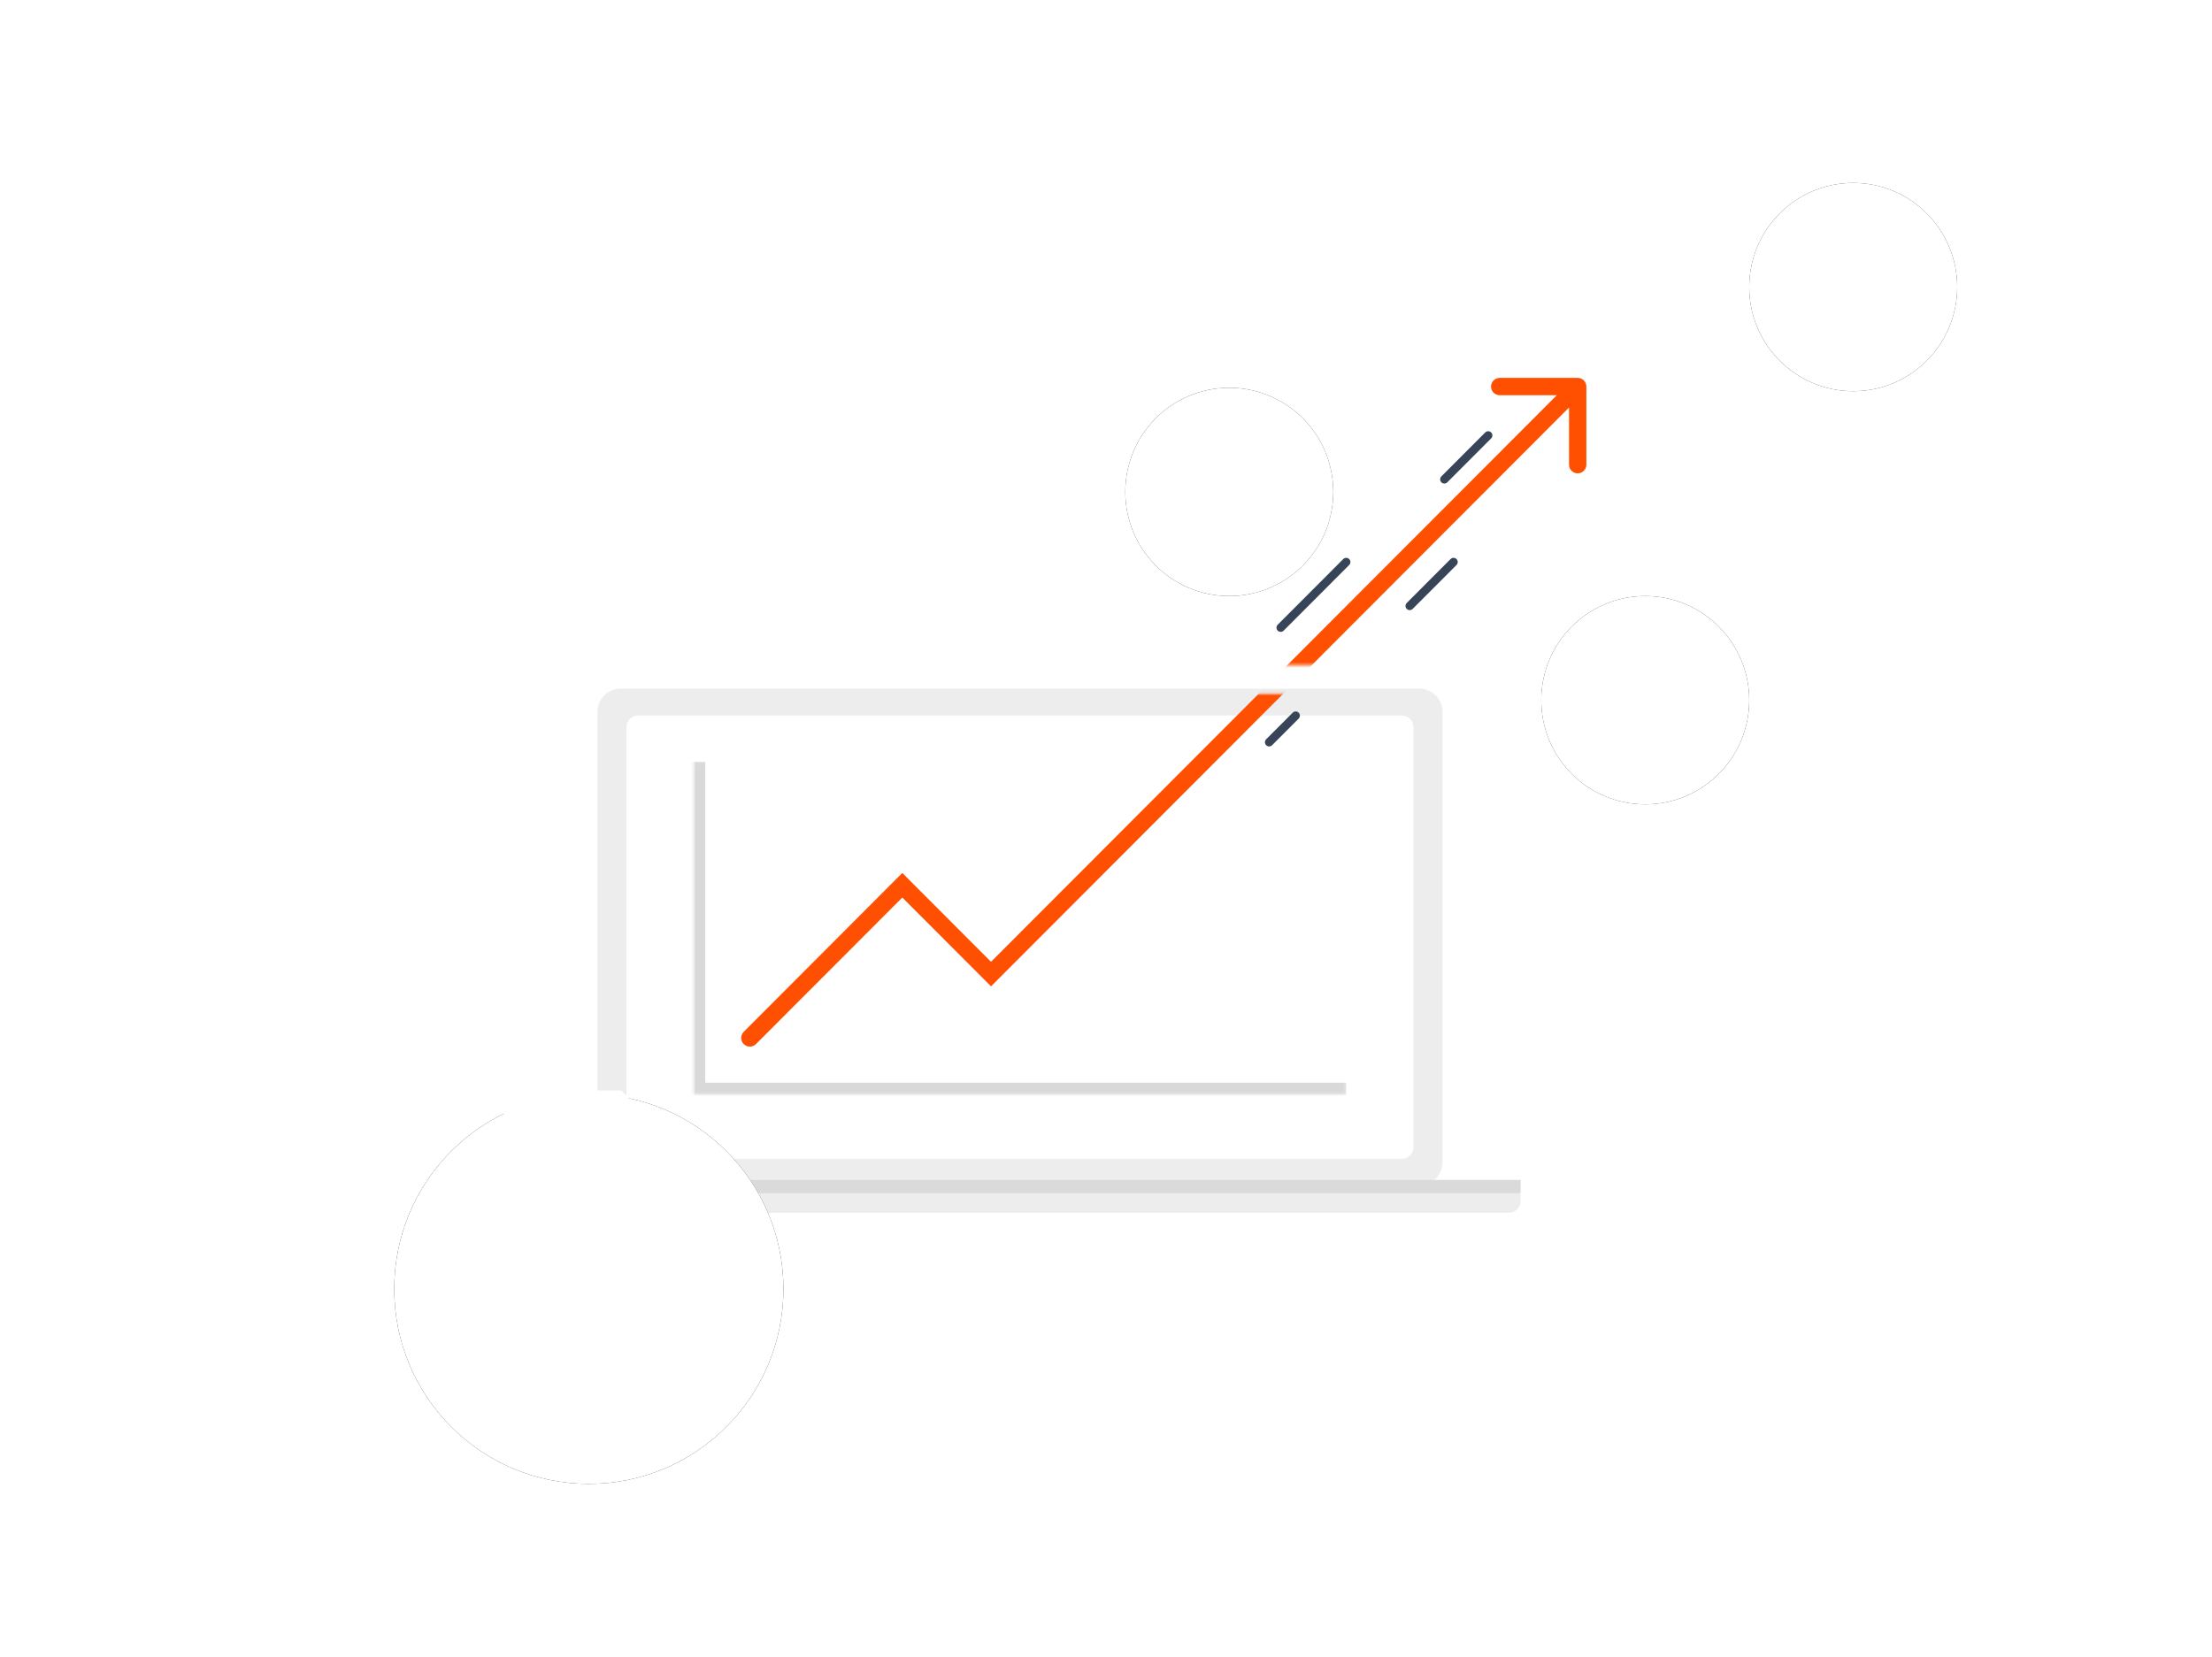 <svg width="790" height="592" viewBox="0 0 790 592" fill="none" xmlns="http://www.w3.org/2000/svg">
<g clip-path="url(#clip0_2825_19054)">
<mask id="mask0_2825_19054" style="mask-type:luminance" maskUnits="userSpaceOnUse" x="41" y="16" width="708" height="562">
<path d="M748.845 16.084H41.154V577.149H748.845V16.084Z" fill="white"/>
</mask>
<g mask="url(#mask0_2825_19054)">
<path opacity="0.6" d="M555.068 220.713C596.089 220.713 629.344 187.405 629.344 146.318C629.344 105.23 596.089 71.922 555.068 71.922C514.045 71.922 480.791 105.23 480.791 146.318C480.791 187.405 514.045 220.713 555.068 220.713Z" fill="white"/>
<path opacity="0.6" d="M555.068 202.114C585.834 202.114 610.774 177.133 610.774 146.318C610.774 115.503 585.834 90.521 555.068 90.521C524.3 90.521 499.36 115.503 499.36 146.318C499.36 177.133 524.3 202.114 555.068 202.114Z" fill="white"/>
<path d="M555.068 183.515C575.578 183.515 592.205 166.862 592.205 146.318C592.205 125.774 575.578 109.12 555.068 109.12C534.556 109.12 517.929 125.774 517.929 146.318C517.929 166.862 534.556 183.515 555.068 183.515Z" fill="white"/>
<g filter="url(#filter0_d_2825_19054)">
<path d="M506.912 237.988H221.608C217.05 237.988 213.355 241.689 213.355 246.254V407.226C213.355 411.791 217.05 415.492 221.608 415.492H506.912C511.471 415.492 515.166 411.791 515.166 407.226V246.254C515.166 241.689 511.471 237.988 506.912 237.988Z" fill="#EDEDED"/>
<path d="M185.489 413.475H543.032V421.072C543.032 423.355 541.185 425.205 538.905 425.205H189.615C187.337 425.205 185.489 423.355 185.489 421.072V413.475Z" fill="#EDEDED"/>
<path d="M185.489 413.475H543.032V418.167H185.489V413.475Z" fill="#DADADA"/>
<path d="M500.671 247.561H227.85C225.572 247.561 223.724 249.412 223.724 251.694V401.785C223.724 404.067 225.572 405.918 227.85 405.918H500.671C502.951 405.918 504.798 404.067 504.798 401.785V251.694C504.798 249.412 502.951 247.561 500.671 247.561Z" fill="white"/>
</g>
<mask id="mask1_2825_19054" style="mask-type:luminance" maskUnits="userSpaceOnUse" x="247" y="272" width="234" height="119">
<path d="M247.766 272.042H480.791V390.868H247.766V272.042Z" fill="#D9D9D9"/>
</mask>
<g mask="url(#mask1_2825_19054)">
<path d="M247.766 390.868H243.639V395.001H247.766V390.868ZM480.791 386.735H247.766V395.001H480.791V386.735ZM251.892 390.868V272.042H243.639V390.868H251.892Z" fill="#D9D9D9"/>
</g>
<g filter="url(#filter1_d_2825_19054)">
<path d="M210.294 498.026C248.676 498.026 279.791 466.862 279.791 428.419C279.791 389.974 248.676 358.81 210.294 358.81C171.911 358.81 140.796 389.974 140.796 428.419C140.796 466.862 171.911 498.026 210.294 498.026Z" fill="#31174A"/>
<g style="mix-blend-mode:overlay">
<path d="M210.294 498.026C248.676 498.026 279.791 466.862 279.791 428.419C279.791 389.974 248.676 358.81 210.294 358.81C171.911 358.81 140.796 389.974 140.796 428.419C140.796 466.862 171.911 498.026 210.294 498.026Z" fill="white"/>
</g>
</g>
<path d="M217.615 395.295C217.866 395.295 218.016 395.544 218.016 395.794V411.731C218.016 412.264 218.447 412.696 218.981 412.696H234.89C235.142 412.696 235.39 412.846 235.39 413.098V431.066C235.39 431.6 235.823 432.033 236.355 432.033H240.215C240.749 432.033 241.182 431.6 241.182 431.066V409.23C241.182 408.974 241.08 408.728 240.898 408.547L222.159 389.777C221.978 389.597 221.733 389.494 221.476 389.494H190.989C184.593 389.494 179.406 394.688 179.406 401.095V455.235C179.406 461.642 184.593 466.837 190.989 466.837H206.058C206.725 466.837 207.191 466.176 207.019 465.531C206.716 464.396 206.525 463.216 206.46 462.002C206.43 461.47 206 461.037 205.467 461.037H190.989C187.79 461.037 185.198 458.44 185.198 455.235V401.095C185.198 397.892 187.79 395.295 190.989 395.295H217.615Z" fill="white"/>
<path fill-rule="evenodd" clip-rule="evenodd" d="M223.806 460.069C223.806 460.604 223.375 461.037 222.841 461.037H213.19C212.656 461.037 212.219 461.471 212.264 462.002C212.755 467.95 217.744 472.638 223.806 472.638H243.111C249.461 472.638 254.695 467.396 254.695 461.037V438.8C254.695 438.266 254.262 437.833 253.729 437.833H224.772C224.239 437.833 223.806 438.266 223.806 438.8V460.069ZM247.937 443.634C248.471 443.634 248.902 444.067 248.902 444.601V461.037C248.902 464.239 246.309 466.837 243.111 466.837C240.24 466.837 237.858 464.745 237.399 462C237.312 461.472 236.888 461.037 236.354 461.037H230.563C230.03 461.037 229.599 460.604 229.599 460.069V444.601C229.599 444.067 230.03 443.634 230.563 443.634H247.937Z" fill="white"/>
<path d="M191.671 431.956C191.295 431.578 191.295 430.966 191.671 430.589L201.226 421.017C201.603 420.64 202.215 420.64 202.592 421.017L208.052 426.488C208.428 426.864 209.039 426.864 209.417 426.488L217.606 418.284C217.983 417.905 218.595 417.905 218.971 418.284L221.702 421.017C222.079 421.395 222.079 422.008 221.702 422.385L209.417 434.69C209.039 435.069 208.428 435.069 208.052 434.69L202.592 429.221C202.215 428.844 201.603 428.844 201.226 429.221L195.766 434.69C195.389 435.069 194.778 435.069 194.4 434.69L191.671 431.956Z" fill="white"/>
<g filter="url(#filter2_d_2825_19054)">
<path d="M587.586 271.302C608.096 271.302 624.725 254.648 624.725 234.104C624.725 213.561 608.096 196.906 587.586 196.906C567.075 196.906 550.448 213.561 550.448 234.104C550.448 254.648 567.075 271.302 587.586 271.302Z" fill="#31174A"/>
<g style="mix-blend-mode:overlay">
<path d="M587.586 271.302C608.096 271.302 624.725 254.648 624.725 234.104C624.725 213.561 608.096 196.906 587.586 196.906C567.075 196.906 550.448 213.561 550.448 234.104C550.448 254.648 567.075 271.302 587.586 271.302Z" fill="white"/>
</g>
<mask id="mask2_2825_19054" style="mask-type:luminance" maskUnits="userSpaceOnUse" x="562" y="209" width="51" height="50">
<path d="M612.345 209.305H562.828V258.902H612.345V209.305Z" fill="white"/>
</mask>
<g mask="url(#mask2_2825_19054)">
<path d="M578.302 232.728C578.302 232.443 578.533 232.213 578.818 232.213H596.354C596.639 232.213 596.871 232.443 596.871 232.728V234.795C596.871 235.081 596.639 235.311 596.354 235.311H578.818C578.533 235.311 578.302 235.081 578.302 234.795V232.728Z" fill="white"/>
<path d="M578.302 238.928C578.302 238.643 578.533 238.411 578.818 238.411H585.007C585.292 238.411 585.523 238.643 585.523 238.928V240.995C585.523 241.281 585.292 241.511 585.007 241.511H578.818C578.533 241.511 578.302 241.281 578.302 240.995V238.928Z" fill="white"/>
<path d="M578.818 244.611C578.533 244.611 578.302 244.842 578.302 245.128V247.195C578.302 247.481 578.533 247.712 578.818 247.712H585.007C585.292 247.712 585.523 247.481 585.523 247.195V245.128C585.523 244.842 585.292 244.611 585.007 244.611H578.818Z" fill="white"/>
<path fill-rule="evenodd" clip-rule="evenodd" d="M608.872 253.389C608.698 253.215 608.672 252.944 608.799 252.733C611.199 248.76 610.686 243.516 607.261 240.085C603.232 236.05 596.7 236.05 592.672 240.085C588.643 244.121 588.643 250.662 592.672 254.697C596.341 258.373 602.086 258.701 606.127 255.681C606.339 255.522 606.638 255.534 606.824 255.723L609.814 258.716C610.015 258.918 610.342 258.918 610.543 258.716L612.001 257.255C612.204 257.052 612.204 256.726 612.001 256.523L608.872 253.389ZM605.072 242.277C607.893 245.101 607.893 249.681 605.072 252.506C602.252 255.331 597.68 255.331 594.859 252.506C592.039 249.681 592.039 245.101 594.859 242.277C597.68 239.452 602.252 239.452 605.072 242.277Z" fill="white"/>
<path d="M591.712 216.98C591.712 216.847 591.633 216.712 591.499 216.712H577.27C575.56 216.712 574.175 218.102 574.175 219.812V248.745C574.175 250.456 575.56 251.844 577.27 251.844H586.945C587.163 251.844 587.356 251.983 587.435 252.188C587.687 252.85 587.994 253.495 588.354 254.118C588.561 254.476 588.311 254.944 587.897 254.944H577.27C573.851 254.944 571.08 252.168 571.08 248.745V219.812C571.08 216.389 573.851 213.614 577.27 213.614H593.562C593.7 213.614 593.831 213.668 593.928 213.765L603.942 223.795C604.038 223.892 604.092 224.024 604.092 224.16V233.898C604.092 234.248 603.751 234.498 603.413 234.408C602.774 234.239 602.126 234.117 601.472 234.043C601.205 234.013 600.997 233.79 600.997 233.52V226.227C600.997 226.091 600.866 226.013 600.731 226.013H592.228C591.944 226.013 591.712 225.782 591.712 225.496V216.98Z" fill="white"/>
</g>
</g>
<g filter="url(#filter3_d_2825_19054)">
<path d="M661.862 123.732C682.373 123.732 699.001 107.078 699.001 86.534C699.001 65.991 682.373 49.337 661.862 49.337C641.352 49.337 624.725 65.991 624.725 86.534C624.725 107.078 641.352 123.732 661.862 123.732Z" fill="#31174A"/>
<g style="mix-blend-mode:overlay">
<path d="M661.862 123.732C682.373 123.732 699.001 107.078 699.001 86.534C699.001 65.991 682.373 49.337 661.862 49.337C641.352 49.337 624.725 65.991 624.725 86.534C624.725 107.078 641.352 123.732 661.862 123.732Z" fill="white"/>
</g>
<path d="M672.695 67.918C669.401 66.013 665.664 65.01 661.862 65.01C658.06 65.01 654.324 66.014 651.03 67.918C648.089 69.619 645.594 71.986 643.738 74.822C643.692 74.861 643.65 74.909 643.618 74.965L642.586 76.755C642.552 76.811 642.531 76.872 642.523 76.933C640.996 79.96 640.199 83.307 640.199 86.71C640.199 90.519 641.199 94.26 643.101 97.558C643.529 98.301 644.475 98.555 645.215 98.127L649.123 95.867C649.37 95.724 649.455 95.408 649.311 95.16L648.28 93.371C648.137 93.123 647.823 93.039 647.575 93.182L645.55 94.354C645.287 94.505 644.952 94.4 644.832 94.123C643.82 91.79 643.293 89.268 643.293 86.71C643.293 83.963 643.901 81.258 645.064 78.784L648.135 80.561C648.382 80.703 648.697 80.619 648.839 80.371L649.871 78.582C650.013 78.334 649.929 78.019 649.682 77.877L646.611 76.1C648.167 73.856 650.203 71.976 652.578 70.603C654.953 69.229 657.595 68.403 660.315 68.176V71.727C660.315 72.012 660.545 72.244 660.83 72.244H662.894C663.179 72.244 663.41 72.012 663.41 71.727V68.176C666.129 68.403 668.773 69.229 671.147 70.603C673.522 71.976 675.557 73.856 677.113 76.1L674.042 77.877C673.796 78.019 673.712 78.334 673.854 78.582L674.886 80.371C675.029 80.619 675.344 80.703 675.591 80.561L678.661 78.784C679.824 81.258 680.431 83.963 680.431 86.71C680.431 89.268 679.905 91.79 678.892 94.123C678.773 94.4 678.438 94.505 678.176 94.354L676.149 93.182C675.903 93.039 675.587 93.123 675.445 93.371L674.413 95.16C674.27 95.408 674.355 95.724 674.602 95.867L678.51 98.127C679.25 98.555 680.197 98.301 680.625 97.558C682.526 94.26 683.527 90.519 683.527 86.71C683.527 83.307 682.728 79.96 681.203 76.933C681.193 76.872 681.172 76.811 681.14 76.755L680.108 74.965C680.076 74.909 680.034 74.861 679.986 74.822C678.132 71.986 675.635 69.619 672.695 67.918Z" fill="white"/>
<path d="M665.749 89.253C664.92 90.521 663.49 91.36 661.862 91.36C659.299 91.36 657.22 89.278 657.22 86.71C657.22 84.142 659.299 82.059 661.862 82.059C663.49 82.059 664.92 82.898 665.749 84.166L676.377 85.687C677.558 85.856 677.558 87.564 676.377 87.733L665.749 89.253Z" fill="white"/>
<path d="M654.126 101.692C654.126 101.407 654.356 101.175 654.641 101.175H669.084C669.368 101.175 669.6 101.407 669.6 101.692V106.858C669.6 107.143 669.368 107.375 669.084 107.375H654.641C654.356 107.375 654.126 107.143 654.126 106.858V101.692Z" fill="white"/>
</g>
<g filter="url(#filter4_d_2825_19054)">
<path d="M439.032 196.906C459.543 196.906 476.171 180.252 476.171 159.708C476.171 139.165 459.543 122.512 439.032 122.512C418.522 122.512 401.895 139.165 401.895 159.708C401.895 180.252 418.522 196.906 439.032 196.906Z" fill="#31174A"/>
<g style="mix-blend-mode:overlay">
<path d="M439.032 196.906C459.543 196.906 476.171 180.252 476.171 159.708C476.171 139.165 459.543 122.512 439.032 122.512C418.522 122.512 401.895 139.165 401.895 159.708C401.895 180.252 418.522 196.906 439.032 196.906Z" fill="white"/>
</g>
<path d="M432.608 138.285C428.511 138.285 425.181 141.622 425.181 145.725C425.181 146.846 425.439 147.919 425.923 148.919C429.552 146.714 433.622 145.602 438.302 145.602C438.887 145.602 439.455 145.659 440.036 145.694C440.013 141.611 436.689 138.285 432.608 138.285ZM451.207 142.657C451.12 142.652 451.019 142.665 450.93 142.688C447.56 143.536 445.161 145.31 443.657 148.143C441.916 147.775 440.137 147.586 438.302 147.586C433.087 147.586 428.686 149.047 424.871 152.019C423.056 153.433 421.714 155.327 420.878 157.566C420.094 157.291 418.248 156.447 418.248 154.374C418.248 153.3 418.747 152.409 419.578 152.049C420.082 151.832 420.322 151.252 420.105 150.747C419.888 150.244 419.305 150.004 418.805 150.221C417.262 150.887 416.267 152.525 416.267 154.374C416.267 157.392 418.689 158.95 420.322 159.489C419.981 160.981 419.819 162.584 419.888 164.293C420.082 168.885 423.378 172.191 425.396 173.81C425.675 174.022 425.668 174.015 425.582 174.275C425.277 175.208 424.732 176.557 424.716 176.599C424.461 177.274 424.484 178.019 424.777 178.676C425.072 179.336 425.591 179.817 426.263 180.072L429.451 181.28C430.801 181.796 432.437 181.072 432.948 179.73C432.948 179.73 433.346 178.638 433.691 177.715C433.726 177.623 433.762 177.549 433.784 177.498C433.923 177.518 434.135 177.549 434.341 177.591C435.141 177.757 436.353 178.025 438.302 178.025C440.056 178.025 441.227 177.894 442.016 177.808C442.383 177.77 442.662 177.715 442.883 177.715C442.899 177.746 442.925 177.789 442.944 177.84C443.262 178.797 443.652 179.73 443.657 179.73C444.048 180.772 445.049 181.466 446.163 181.466C446.493 181.466 446.817 181.397 447.123 181.28L450.311 180.072C450.984 179.817 451.502 179.336 451.795 178.676C452.09 178.019 452.114 177.267 451.858 176.599L451.363 175.266C451.343 175.216 451.328 175.189 451.301 175.143C451.301 175.143 451.321 175.076 451.486 174.988C453.827 173.713 455.711 171.713 456.902 169.222C457.123 168.757 457.217 168.634 457.615 168.634H459.224C460.655 168.634 461.823 167.463 461.823 166.029V161.193C461.823 159.756 460.655 158.59 459.224 158.59H457.615C457.445 158.59 457.336 158.552 457.273 158.528C456.996 156.931 455.746 152.332 450.558 150.189C450.616 148.271 451.104 146.706 452.105 143.99C452.233 143.645 452.163 143.241 451.92 142.966C451.734 142.76 451.475 142.665 451.207 142.657ZM450.403 158.651C451.448 158.651 452.291 159.497 452.291 160.543C452.291 161.589 451.448 162.464 450.403 162.464C449.355 162.464 448.516 161.592 448.516 160.543C448.516 159.497 449.355 158.651 450.403 158.651Z" fill="white"/>
</g>
<mask id="mask3_2825_19054" style="mask-type:alpha" maskUnits="userSpaceOnUse" x="254" y="113" width="329" height="278">
<path d="M254.706 344.055L514.802 113.789L582.395 113.787V237.6L436.268 237.601L428.131 247.89L582.395 247.889L378.218 390.867L254.706 390.868V344.055Z" fill="#D9D9D9"/>
</mask>
<g mask="url(#mask3_2825_19054)">
<path d="M265.615 368.552C264.406 369.762 264.406 371.725 265.615 372.936C266.823 374.147 268.782 374.147 269.992 372.936L265.615 368.552ZM322.256 316.206L324.443 314.013L322.256 311.821L320.066 314.013L322.256 316.206ZM353.938 347.939L351.75 350.131L353.938 352.322L356.126 350.131L353.938 347.939ZM566.56 138.077C566.56 136.366 565.174 134.977 563.465 134.977H535.611C533.901 134.977 532.515 136.366 532.515 138.077C532.515 139.79 533.901 141.177 535.611 141.177H560.369V165.975C560.369 167.688 561.755 169.075 563.465 169.075C565.174 169.075 566.56 167.688 566.56 165.975V138.077ZM269.992 372.936L324.443 318.397L320.066 314.013L265.615 368.552L269.992 372.936ZM320.066 318.397L351.75 350.131L356.126 345.746L324.443 314.013L320.066 318.397ZM356.126 350.131L565.652 140.27L561.277 135.886L351.75 345.746L356.126 350.131Z" fill="#FE5000"/>
</g>
<path d="M457.387 224.196L480.791 200.755" stroke="#384558" stroke-width="3" stroke-linecap="round"/>
<path d="M503.463 216.432L519.116 200.755" stroke="#384558" stroke-width="3" stroke-linecap="round"/>
<path d="M453.26 265.122L462.744 255.623" stroke="#384558" stroke-width="3" stroke-linecap="round"/>
<path d="M515.841 171.213L531.496 155.533" stroke="#384558" stroke-width="3" stroke-linecap="round"/>
</g>
</g>
<defs>
<filter id="filter0_d_2825_19054" x="161.489" y="221.988" width="405.543" height="235.217" filterUnits="userSpaceOnUse" color-interpolation-filters="sRGB">
<feFlood flood-opacity="0" result="BackgroundImageFix"/>
<feColorMatrix in="SourceAlpha" type="matrix" values="0 0 0 0 0 0 0 0 0 0 0 0 0 0 0 0 0 0 127 0" result="hardAlpha"/>
<feOffset dy="8"/>
<feGaussianBlur stdDeviation="12"/>
<feColorMatrix type="matrix" values="0 0 0 0 0 0 0 0 0 0 0 0 0 0 0 0 0 0 0.15 0"/>
<feBlend mode="normal" in2="BackgroundImageFix" result="effect1_dropShadow_2825_19054"/>
<feBlend mode="normal" in="SourceGraphic" in2="effect1_dropShadow_2825_19054" result="shape"/>
</filter>
<filter id="filter1_d_2825_19054" x="44.796" y="294.81" width="330.995" height="331.217" filterUnits="userSpaceOnUse" color-interpolation-filters="sRGB">
<feFlood flood-opacity="0" result="BackgroundImageFix"/>
<feColorMatrix in="SourceAlpha" type="matrix" values="0 0 0 0 0 0 0 0 0 0 0 0 0 0 0 0 0 0 127 0" result="hardAlpha"/>
<feOffset dy="32"/>
<feGaussianBlur stdDeviation="48"/>
<feColorMatrix type="matrix" values="0 0 0 0 0 0 0 0 0 0 0 0 0 0 0 0 0 0 0.3 0"/>
<feBlend mode="normal" in2="BackgroundImageFix" result="effect1_dropShadow_2825_19054"/>
<feBlend mode="normal" in="SourceGraphic" in2="effect1_dropShadow_2825_19054" result="shape"/>
</filter>
<filter id="filter2_d_2825_19054" x="502.448" y="164.906" width="170.277" height="170.396" filterUnits="userSpaceOnUse" color-interpolation-filters="sRGB">
<feFlood flood-opacity="0" result="BackgroundImageFix"/>
<feColorMatrix in="SourceAlpha" type="matrix" values="0 0 0 0 0 0 0 0 0 0 0 0 0 0 0 0 0 0 127 0" result="hardAlpha"/>
<feOffset dy="16"/>
<feGaussianBlur stdDeviation="24"/>
<feColorMatrix type="matrix" values="0 0 0 0 0 0 0 0 0 0 0 0 0 0 0 0 0 0 0.2 0"/>
<feBlend mode="normal" in2="BackgroundImageFix" result="effect1_dropShadow_2825_19054"/>
<feBlend mode="normal" in="SourceGraphic" in2="effect1_dropShadow_2825_19054" result="shape"/>
</filter>
<filter id="filter3_d_2825_19054" x="576.725" y="17.337" width="170.277" height="170.395" filterUnits="userSpaceOnUse" color-interpolation-filters="sRGB">
<feFlood flood-opacity="0" result="BackgroundImageFix"/>
<feColorMatrix in="SourceAlpha" type="matrix" values="0 0 0 0 0 0 0 0 0 0 0 0 0 0 0 0 0 0 127 0" result="hardAlpha"/>
<feOffset dy="16"/>
<feGaussianBlur stdDeviation="24"/>
<feColorMatrix type="matrix" values="0 0 0 0 0 0 0 0 0 0 0 0 0 0 0 0 0 0 0.2 0"/>
<feBlend mode="normal" in2="BackgroundImageFix" result="effect1_dropShadow_2825_19054"/>
<feBlend mode="normal" in="SourceGraphic" in2="effect1_dropShadow_2825_19054" result="shape"/>
</filter>
<filter id="filter4_d_2825_19054" x="353.895" y="90.512" width="170.277" height="170.395" filterUnits="userSpaceOnUse" color-interpolation-filters="sRGB">
<feFlood flood-opacity="0" result="BackgroundImageFix"/>
<feColorMatrix in="SourceAlpha" type="matrix" values="0 0 0 0 0 0 0 0 0 0 0 0 0 0 0 0 0 0 127 0" result="hardAlpha"/>
<feOffset dy="16"/>
<feGaussianBlur stdDeviation="24"/>
<feColorMatrix type="matrix" values="0 0 0 0 0 0 0 0 0 0 0 0 0 0 0 0 0 0 0.2 0"/>
<feBlend mode="normal" in2="BackgroundImageFix" result="effect1_dropShadow_2825_19054"/>
<feBlend mode="normal" in="SourceGraphic" in2="effect1_dropShadow_2825_19054" result="shape"/>
</filter>
<clipPath id="clip0_2825_19054">
<rect width="789" height="592" fill="white" transform="translate(0.5)"/>
</clipPath>
</defs>
</svg>
